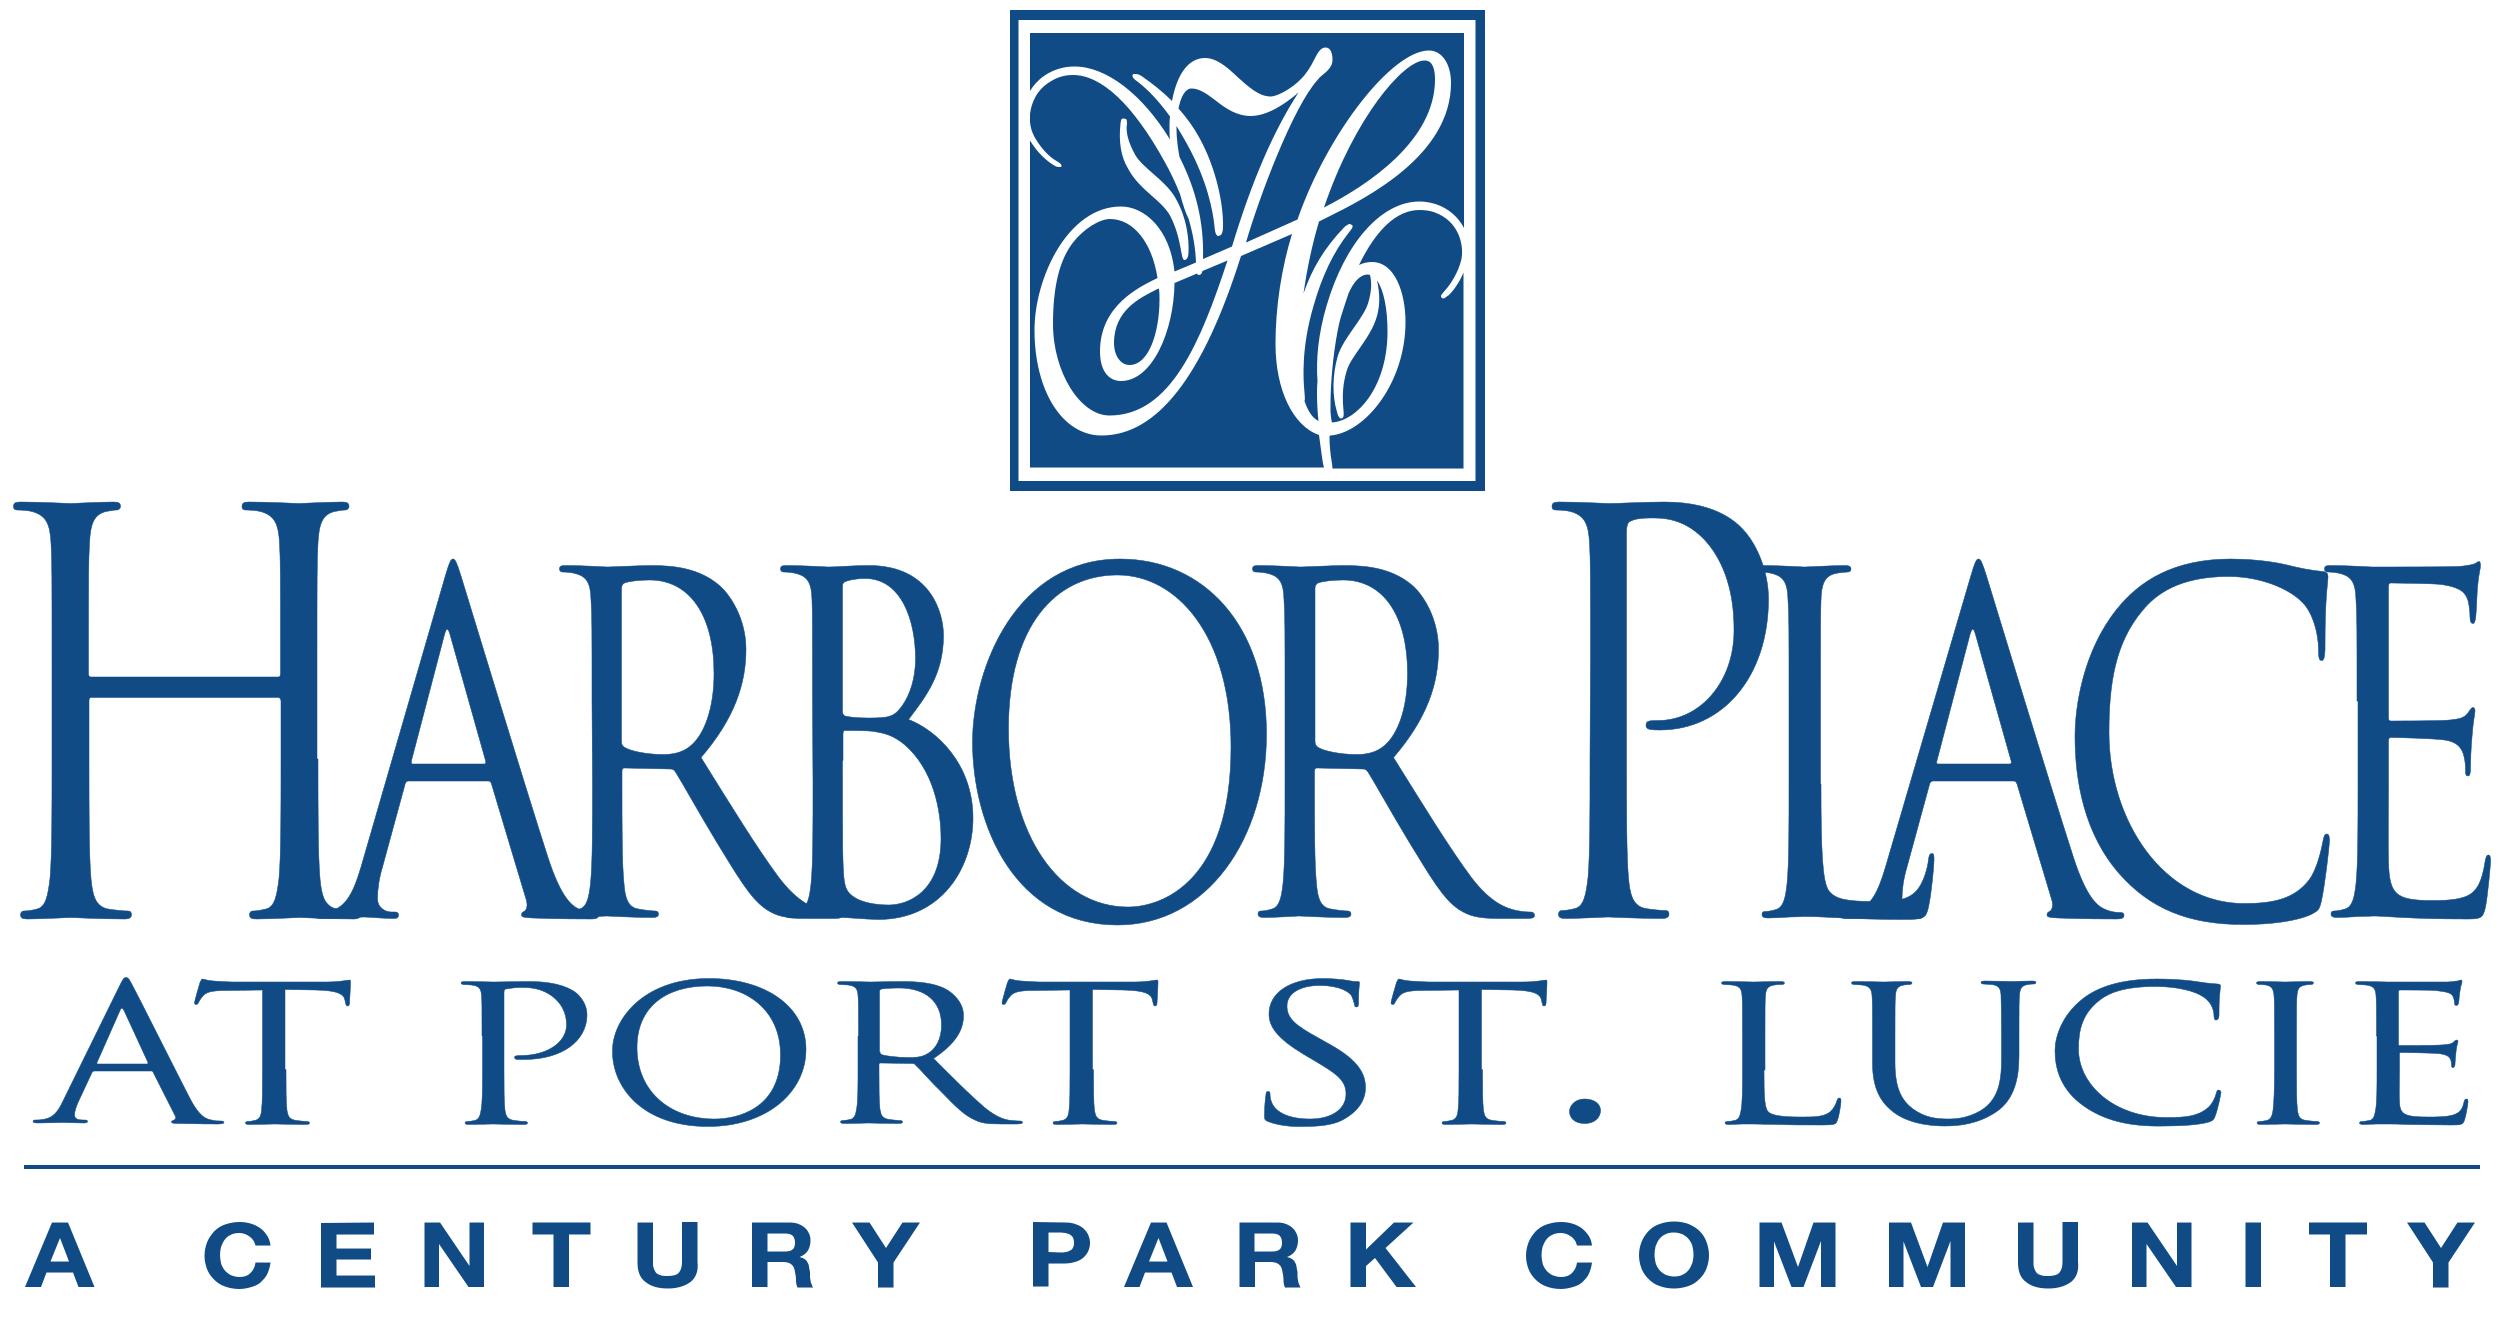 <?xml version="1.0" encoding="utf-8"?>
<!-- Generator: Adobe Illustrator 22.1.0, SVG Export Plug-In . SVG Version: 6.00 Build 0)  -->
<svg version="1.1" id="Layer_1" xmlns="http://www.w3.org/2000/svg" xmlns:xlink="http://www.w3.org/1999/xlink" x="0px" y="0px"
	 viewBox="0 0 500 268.4" style="enable-background:new 0 0 500 268.4;" xml:space="preserve">
<style type="text/css">
	.st0{display:none;}
	.st1{display:inline;stroke:#000000;}
	.st2{fill:#104B86;stroke:#104B86;stroke-width:0.1;stroke-miterlimit:10;}
	.st3{fill:#104B86;}
</style>
<g id="Layer_1_1_">
</g>
<g id="Layer_4" class="st0">
	<rect class="st1" width="500" height="251"/>
</g>
<path class="st2" d="M63.6,151.8c0,10.6,0,19.3,0.4,23.9c0.3,3.2,0.8,5.6,3.4,6.1c1.2,0.2,3.2,0.4,4,0.4c0.5,0,0.7,0.3,0.7,0.7
	c0,0.6-0.4,0.9-1.4,0.9c-4.8,0-10.4-0.3-10.8-0.3c-0.4,0-6,0.3-8.6,0.3c-1,0-1.4-0.2-1.4-0.9c0-0.3,0.2-0.7,0.7-0.7
	c0.8,0,1.8-0.2,2.6-0.4c1.8-0.4,2.2-2.9,2.6-6.1c0.4-4.6,0.4-13.3,0.4-23.9v-11.6c0-0.4-0.3-0.7-0.5-0.7H18.3
	c-0.3,0-0.5,0.1-0.5,0.7v11.6c0,10.6,0,19.3,0.4,23.9c0.3,3.2,0.8,5.6,3.4,6.1c1.2,0.2,3.2,0.4,4,0.4c0.5,0,0.7,0.3,0.7,0.7
	c0,0.6-0.4,0.9-1.4,0.9c-4.8,0-10.4-0.3-10.8-0.3c-0.4,0-6,0.3-8.6,0.3c-1,0-1.4-0.2-1.4-0.9c0-0.3,0.2-0.7,0.7-0.7
	c0.8,0,1.9-0.2,2.6-0.4c1.8-0.4,2.2-2.9,2.6-6.1c0.4-4.6,0.4-13.3,0.4-23.9v-19.4c0-17.2,0-20.3-0.2-23.8c-0.2-3.7-0.9-5.5-3.8-6.3
	c-0.7-0.2-2.2-0.3-3-0.3c-0.4,0-0.7-0.2-0.7-0.7c0-0.7,0.4-0.9,1.4-0.9c4,0,9.5,0.3,10,0.3c0.4,0,6-0.3,8.6-0.3c1,0,1.4,0.2,1.4,0.9
	c0,0.4-0.4,0.7-0.7,0.7c-0.6,0-1.1,0.1-2.2,0.3c-2.4,0.6-3.1,2.4-3.3,6.3c-0.2,3.5-0.2,6.6-0.2,23.8v2.3c0,0.6,0.3,0.7,0.5,0.7h37.4
	c0.3,0,0.5-0.1,0.5-0.7v-2.3c0-17.2,0-20.3-0.2-23.8c-0.2-3.7-0.9-5.5-3.8-6.3c-0.7-0.2-2.2-0.3-3-0.3c-0.4,0-0.7-0.2-0.7-0.7
	c0-0.7,0.4-0.9,1.4-0.9c4,0,9.5,0.3,10,0.3c0.4,0,6-0.3,8.6-0.3c1,0,1.4,0.2,1.4,0.9c0,0.4-0.4,0.7-0.7,0.7c-0.6,0-1.1,0.1-2.2,0.3
	c-2.4,0.6-3.1,2.4-3.3,6.3c-0.2,3.5-0.2,6.6-0.2,23.8v19.4H63.6z"/>
<path class="st2" d="M89,115.4c0.9-3.1,1.2-3.6,1.6-3.6s0.7,0.5,1.6,3.4c1.1,3.5,12.8,42.1,17.4,56.3c2.7,8.3,4.9,9.8,6.4,10.4
	c1.1,0.5,2.2,0.6,3,0.6c0.4,0,0.7,0.1,0.7,0.6c0,0.6-0.7,0.7-1.5,0.7c-1.1,0-6.6,0-11.7-0.2c-1.4-0.1-2.2-0.1-2.2-0.6
	c0-0.4,0.2-0.6,0.5-0.7c0.4-0.2,0.9-1,0.4-2.5l-6.9-23c-0.1-0.4-0.3-0.6-0.7-0.6H81.7c-0.4,0-0.6,0.3-0.7,0.7l-4.5,16.5
	c-0.7,2.3-1,4.6-1,6.3c0,1.9,1.6,2.7,2.8,2.7H79c0.5,0,0.7,0.2,0.7,0.6c0,0.6-0.4,0.7-1.1,0.7c-1.8,0-5-0.3-5.8-0.3
	s-4.9,0.3-8.4,0.3c-1,0-1.4-0.2-1.4-0.7c0-0.4,0.3-0.6,0.7-0.6c0.5,0,1.6-0.1,2.2-0.2c3.4-0.6,4.9-4.1,6.3-8.8L89,115.4z
	 M96.8,152.8c0.4,0,0.4-0.3,0.3-0.7L90,126.9c-0.4-1.4-0.7-1.4-1.1,0l-6.6,25.2c-0.1,0.5,0,0.7,0.2,0.7H96.8z"/>
<path class="st2" d="M118.4,140.2c0-14.6,0-17.2-0.2-20.2c-0.1-3.2-0.7-4.7-3.2-5.3c-0.6-0.2-1.9-0.3-2.5-0.3
	c-0.3,0-0.6-0.2-0.6-0.6c0-0.6,0.4-0.7,1.2-0.7c3.4,0,8.1,0.3,8.4,0.3c0.8,0,6.5-0.3,8.8-0.3c4.7,0,9.7,0.6,13.7,4.1
	c1.9,1.7,5.2,6.3,5.2,12.7c0,6.9-2.3,13.8-9,21.6c6.1,9.8,11.2,18.1,15.5,23.9c4,5.3,7.2,6.3,9.1,6.7c1.4,0.3,2.5,0.3,2.9,0.3
	s0.7,0.3,0.7,0.6c0,0.6-0.4,0.7-1.8,0.7h-5.3c-4.2,0-6-0.5-8-1.8c-3.2-2.1-5.8-6.7-10.1-13.7c-3.1-5.1-6.6-11.4-8.1-13.8
	c-0.3-0.4-0.5-0.6-1-0.6l-9.2-0.2c-0.4,0-0.5,0.3-0.5,0.7v2.2c0,9,0,16.3,0.4,20.2c0.2,2.7,0.7,4.8,2.9,5.1c1,0.2,2.7,0.4,3.4,0.4
	c0.4,0,0.6,0.3,0.6,0.6c0,0.5-0.4,0.7-1.2,0.7c-4.1,0-8.8-0.3-9.2-0.3c-0.1,0-4.8,0.3-7,0.3c-0.8,0-1.2-0.2-1.2-0.7
	c0-0.3,0.1-0.6,0.6-0.6c0.7,0,1.6-0.2,2.2-0.4c1.5-0.4,1.9-2.4,2.2-5.1c0.4-3.9,0.4-11.3,0.4-20.2L118.4,140.2L118.4,140.2z
	 M124.3,148.3c0,0.5,0.1,0.8,0.5,1.1c1.1,0.8,4.6,1.5,7.8,1.5c1.8,0,3.9-0.3,5.6-1.8c2.6-2.2,4.6-7.3,4.6-14.4
	c0-11.7-4.9-18.7-12.9-18.7c-2.2,0-4.3,0.3-5,0.6c-0.4,0.2-0.6,0.6-0.6,1.1L124.3,148.3L124.3,148.3z"/>
<path class="st2" d="M162.5,140.2c0-14.6,0-17.2-0.1-20.2c-0.1-3.2-0.7-4.7-3.2-5.3c-0.6-0.2-1.9-0.3-2.5-0.3
	c-0.3,0-0.6-0.2-0.6-0.6c0-0.6,0.4-0.7,1.2-0.7c3.4,0,8.1,0.3,8.4,0.3c1.8,0,4.7-0.3,8.1-0.3c12.2,0,14.9,9.3,14.9,14
	c0,7.7-3.5,12.2-7,16.8c5.5,2.1,12.9,8.8,12.9,19.7c0,10-6.3,20.3-19,20.3c-1.7,0-9.3-0.6-9.9-0.6c-0.4,0-5.1,0.3-7.3,0.3
	c-0.8,0-1.2-0.2-1.2-0.7c0-0.3,0.1-0.6,0.6-0.6c0.7,0,1.6-0.2,2.2-0.4c1.5-0.4,1.9-2.4,2.2-5.1c0.4-3.9,0.4-11.3,0.4-20.2
	L162.5,140.2L162.5,140.2z M168.5,142.2c0,0.7,0.2,0.8,0.5,1c0.4,0.1,1.8,0.4,4.6,0.4c4.2,0,5.2-0.2,6.8-2.4s2.7-5.6,2.7-9.4
	c0-7.7-2.8-16.1-10.1-16.1c-0.8,0-2.4,0.1-3.6,0.5c-0.7,0.2-0.9,0.5-0.9,1V142.2z M168.5,152.1c0,7.2,0,18.8,0.1,20.2
	c0.2,4.6,0.2,5.9,2.5,7.3c2,1.2,5.2,1.4,6.6,1.4c4,0,10.5-2.7,10.5-13.3c0-5.6-1.5-13.7-7.2-18.7c-2.5-2.1-4.4-2.4-6.2-2.7
	c-1-0.2-4.7-0.2-5.8-0.2c-0.3,0-0.4,0.2-0.4,0.7v5.3H168.5z"/>
<path class="st2" d="M224,111.8c16.8,0,29.3,13.3,29.3,35c0,20.9-11.8,38.2-29.8,38.2c-20.5,0-29-19.9-29-36.7
	C194.6,133.2,203.4,111.8,224,111.8z M225.6,181.4c6.7,0,20.6-4.9,20.6-32c0-22.4-10.9-34.4-22.7-34.4c-12.5,0-21.8,10.3-21.8,30.7
	C201.7,167.4,212.1,181.4,225.6,181.4z"/>
<path class="st2" d="M257,140.2c0-14.6,0-17.2-0.2-20.2c-0.1-3.2-0.7-4.7-3.2-5.3c-0.6-0.2-1.9-0.3-2.5-0.3c-0.3,0-0.6-0.2-0.6-0.6
	c0-0.6,0.4-0.7,1.2-0.7c3.4,0,8.1,0.3,8.4,0.3c0.8,0,6.5-0.3,8.8-0.3c4.7,0,9.7,0.6,13.7,4.1c1.9,1.7,5.1,6.3,5.1,12.7
	c0,6.9-2.3,13.8-9,21.6c6.1,9.8,11.2,18.1,15.5,23.9c4,5.3,7.2,6.3,9.1,6.7c1.4,0.3,2.5,0.3,2.9,0.3s0.7,0.3,0.7,0.6
	c0,0.6-0.4,0.7-1.8,0.7h-5.3c-4.2,0-6-0.5-8-1.8c-3.2-2.1-5.8-6.7-10.1-13.7c-3.1-5.1-6.6-11.4-8.1-13.8c-0.3-0.4-0.5-0.6-1-0.6
	l-9.2-0.2c-0.4,0-0.5,0.3-0.5,0.7v2.2c0,9,0,16.3,0.4,20.2c0.2,2.7,0.7,4.8,2.9,5.1c1,0.2,2.7,0.4,3.4,0.4c0.4,0,0.6,0.3,0.6,0.6
	c0,0.5-0.4,0.7-1.2,0.7c-4.1,0-8.8-0.3-9.2-0.3c-0.1,0-4.8,0.3-7,0.3c-0.8,0-1.2-0.2-1.2-0.7c0-0.3,0.1-0.6,0.6-0.6
	c0.7,0,1.6-0.2,2.2-0.4c1.5-0.4,1.9-2.4,2.2-5.1c0.4-3.9,0.4-11.3,0.4-20.2L257,140.2L257,140.2z M263,148.3c0,0.5,0.2,0.8,0.5,1.1
	c1.1,0.8,4.6,1.5,7.8,1.5c1.8,0,3.9-0.3,5.6-1.8c2.6-2.2,4.6-7.3,4.6-14.4c0-11.7-4.9-18.7-12.9-18.7c-2.2,0-4.3,0.3-5,0.6
	c-0.4,0.2-0.6,0.6-0.6,1.1V148.3z"/>
<path class="st2" d="M318.1,132.4c0-17.2,0-20.3-0.2-23.8c-0.2-3.7-0.9-5.5-3.8-6.3c-0.7-0.2-2.2-0.3-3-0.3c-0.4,0-0.7-0.2-0.7-0.7
	c0-0.7,0.4-0.9,1.4-0.9c4,0,9.3,0.3,10,0.3c1.9,0,7.1-0.3,11.1-0.3c11,0,15,4.6,16.4,6.3c1.9,2.3,4.4,7.3,4.4,13.1
	c0,15.6-9.2,26.2-21.7,26.2c-0.4,0-1.4,0-1.8-0.1c-0.4,0-1-0.2-1-0.8c0-0.9,0.5-1,2.4-1c8.5,0,15.2-7.8,15.2-18c0-3.6-0.3-11-4.9-17
	c-4.7-5.9-10-5.5-12.1-5.5c-1.5,0-3,0.2-3.8,0.7c-0.5,0.2-0.7,1-0.7,2.1v45.3c0,10.6,0,19.3,0.4,23.9c0.3,3.2,0.8,5.6,3.4,6.1
	c1.2,0.2,3.2,0.4,4,0.4c0.5,0,0.7,0.3,0.7,0.7c0,0.6-0.4,0.9-1.4,0.9c-4.9,0-10.4-0.3-10.8-0.3c-0.3,0-5.8,0.3-8.5,0.3
	c-1,0-1.4-0.2-1.4-0.9c0-0.3,0.2-0.7,0.7-0.7c0.8,0,1.9-0.2,2.6-0.4c1.8-0.4,2.2-2.9,2.6-6.1c0.4-4.6,0.4-13.3,0.4-23.9L318.1,132.4
	L318.1,132.4z"/>
<path class="st2" d="M364.2,156.8c0,13.7,0.3,19.7,1.6,21.4c1.2,1.5,3.1,2.1,9,2.1c4,0,7.2-0.1,9-2.8c1-1.5,1.7-3.8,1.9-5.6
	c0.1-0.7,0.2-1.2,0.7-1.2c0.4,0,0.4,0.4,0.4,1.4s-0.5,6.6-1.1,9.3c-0.5,2.1-0.7,2.5-4.7,2.5c-10.8,0-15.7-0.6-20-0.6
	c-0.3,0-1.6,0.1-3.1,0.1c-1.5,0.1-3.1,0.2-4.3,0.2c-0.8,0-1.2-0.2-1.2-0.7c0-0.3,0.1-0.6,0.6-0.6c0.7,0,1.6-0.2,2.2-0.4
	c1.5-0.4,1.9-2.4,2.2-5.1c0.4-3.9,0.4-11.3,0.4-20.2v-16.4c0-14.6,0-17.2-0.2-20.2c-0.1-3.2-0.7-4.7-3.2-5.3
	c-0.6-0.2-1.9-0.3-2.5-0.3c-0.3,0-0.6-0.2-0.6-0.6c0-0.6,0.4-0.7,1.2-0.7c3.4,0,8.1,0.3,8.4,0.3s5.8-0.3,8.1-0.3
	c0.8,0,1.2,0.2,1.2,0.7c0,0.4-0.3,0.6-0.6,0.6c-0.5,0-1.6,0.1-2.5,0.3c-2.2,0.5-2.8,2.1-2.9,5.3c-0.1,3-0.1,5.6-0.1,20.2v16.6H364.2
	z"/>
<path class="st2" d="M394.1,115.4c0.9-3.1,1.2-3.6,1.6-3.6s0.7,0.5,1.6,3.4c1.1,3.5,12.8,42.1,17.4,56.3c2.7,8.3,4.9,9.8,6.4,10.4
	c1.1,0.5,2.2,0.6,3,0.6c0.4,0,0.7,0.1,0.7,0.6c0,0.6-0.7,0.7-1.5,0.7c-1.1,0-6.6,0-11.7-0.2c-1.4-0.1-2.2-0.1-2.2-0.6
	c0-0.4,0.2-0.6,0.5-0.7c0.4-0.2,0.9-1,0.4-2.5l-6.9-23c-0.2-0.4-0.3-0.6-0.7-0.6h-16.1c-0.4,0-0.6,0.3-0.7,0.7l-4.5,16.5
	c-0.7,2.3-1,4.6-1,6.3c0,1.9,1.6,2.7,2.8,2.7h0.7c0.5,0,0.7,0.2,0.7,0.6c0,0.6-0.4,0.7-1.1,0.7c-1.8,0-5-0.3-5.8-0.3
	s-4.9,0.3-8.4,0.3c-1,0-1.4-0.2-1.4-0.7c0-0.4,0.3-0.6,0.7-0.6c0.5,0,1.6-0.1,2.2-0.2c3.4-0.6,4.9-4.1,6.3-8.8L394.1,115.4z
	 M401.9,152.8c0.4,0,0.4-0.3,0.3-0.7l-7.1-25.2c-0.4-1.4-0.7-1.4-1.1,0l-6.6,25.2c-0.2,0.5,0,0.7,0.2,0.7H401.9z"/>
<path class="st2" d="M424,174.9c-7.2-8.1-9-18.8-9-27.6c0-6.2,1.7-17.2,8.4-25.5c4.5-5.6,11.3-10,22.8-10c3,0,7.2,0.3,10.8,1.1
	c2.8,0.7,5.2,1.2,7.6,1.4c0.8,0.1,1,0.5,1,1c0,0.7-0.2,1.9-0.4,5.2c-0.2,3.1-0.2,8.2-0.2,9.6c-0.1,1.4-0.2,2-0.7,2s-0.6-0.7-0.6-2
	c0-3.6-1.2-7.5-3.1-9.5c-2.6-2.8-8.4-5.3-14.9-5.3c-9.9,0-14.6,3.6-17.2,6.8c-5.5,6.5-6.7,14.8-6.7,24.4c0,17.8,11,34.2,27,34.2
	c5.6,0,10-0.8,13-4.7c1.6-2.1,2.5-6.2,2.8-7.8c0.2-1,0.3-1.4,0.8-1.4c0.4,0,0.5,0.7,0.5,1.4s-0.9,8.8-1.6,11.9
	c-0.4,1.8-0.6,2-1.9,2.7c-3,1.5-8.7,2.1-13.4,2.1C437.4,185,429.9,181.5,424,174.9z"/>
<path class="st2" d="M471.4,140.2c0-14.6,0-17.2-0.2-20.2c-0.1-3.2-0.7-4.7-3.2-5.3c-0.6-0.2-1.9-0.3-2.5-0.3
	c-0.3,0-0.6-0.2-0.6-0.6c0-0.6,0.4-0.7,1.2-0.7c3.4,0,8.1,0.3,8.4,0.3c0.5,0,15.4,0,17.1-0.1c1.4-0.1,2.6-0.3,3.2-0.5
	c0.4-0.1,0.7-0.5,1-0.5c0.2,0,0.3,0.4,0.3,0.8c0,0.7-0.4,1.8-0.6,4.4c-0.1,0.9-0.2,5-0.4,6.2c-0.1,0.5-0.2,1-0.5,1
	c-0.4,0-0.6-0.5-0.6-1.2s-0.1-2.2-0.4-3.4c-0.5-1.5-1.3-2.6-5.3-3.2c-1.3-0.2-9.4-0.3-10.2-0.3c-0.3,0-0.4,0.3-0.4,0.9v25.8
	c0,0.7,0.1,0.9,0.4,0.9c1,0,10.2,0,11.9-0.2c1.8-0.2,2.8-0.4,3.5-1.3c0.5-0.7,0.8-1.2,1.1-1.2c0.2,0,0.4,0.2,0.4,0.7
	c0,0.6-0.4,2.1-0.6,5.2c-0.2,1.9-0.3,5.3-0.3,6s0,1.8-0.5,1.8c-0.4,0-0.5-0.4-0.5-0.8c0-0.9,0-1.9-0.3-3.1c-0.3-1.3-1-2.9-3.9-3.3
	c-2-0.3-9.4-0.5-10.7-0.5c-0.4,0-0.5,0.3-0.5,0.7v8.2c0,3.2-0.1,14,0,16c0.2,6.4,1.3,7.7,8.7,7.7c1.9,0,5.2,0,7.2-1
	c1.9-1,2.8-2.9,3.4-6.7c0.2-1,0.3-1.4,0.7-1.4c0.4,0,0.4,0.7,0.4,1.4s-0.6,7.1-1,9c-0.5,2.4-1.1,2.4-4,2.4
	c-11.3,0-16.3-0.6-18.4-0.6c-0.2,0-1.4,0.1-3,0.1c-1.5,0.1-3.2,0.2-4.3,0.2c-0.8,0-1.2-0.2-1.2-0.7c0-0.3,0.1-0.6,0.6-0.6
	c0.7,0,1.6-0.2,2.2-0.4c1.5-0.4,1.9-2.4,2.2-5.1c0.4-3.9,0.4-11.3,0.4-20.2v-16.3L471.4,140.2L471.4,140.2z"/>
<rect x="4.8" y="233" class="st3" width="491.2" height="0.8"/>
<path class="st2" d="M24,197c0.6-1.2,0.8-1.5,1.2-1.5c0.5,0,0.7,0.5,1.2,1.4c0.9,1.6,8.7,17.2,11.7,23c1.8,3.4,3.1,3.9,4.2,4.1
	c0.7,0.2,1.4,0.2,1.9,0.2c0.3,0,0.6,0.1,0.6,0.3s-0.6,0.3-1.1,0.3c-0.7,0-4.3,0-7.7-0.1c-0.9,0-1.7,0-1.7-0.3c0-0.2,0.1-0.2,0.3-0.3
	c0.3-0.1,0.8-0.4,0.4-1l-4.4-8.7c-0.1-0.2-0.2-0.2-0.4-0.2H18.9c-0.2,0-0.4,0.1-0.5,0.3l-2.8,6c-0.4,0.9-0.7,1.9-0.7,2.5
	c0,0.8,0.8,1,1.7,1H17c0.4,0,0.5,0.1,0.5,0.3s-0.3,0.3-0.7,0.3c-1.2,0-3.8-0.1-4.4-0.1c-0.5,0-2.9,0.1-4.9,0.1
	c-0.6,0-0.9-0.1-0.9-0.3S6.8,224,7,224c0.3,0,1.1,0,1.4-0.1c2.2-0.2,3.2-1.6,4.1-3.5L24,197z M29.4,212.8c0.2,0,0.2-0.1,0.2-0.3
	l-4.8-10.4c-0.3-0.6-0.6-0.6-0.8,0l-4.6,10.4c-0.1,0.2,0,0.3,0.2,0.3H29.4z"/>
<path class="st2" d="M57.2,213.9c0,3.6,0,6.6,0.2,8.2c0.2,1.1,0.4,1.8,1.9,2c0.7,0.1,1.8,0.2,2.2,0.2c0.3,0,0.4,0.2,0.4,0.3
	c0,0.2-0.2,0.3-0.8,0.3c-2.7,0-5.8-0.1-6.1-0.1c-0.2,0-3.6,0.1-5.1,0.1c-0.6,0-0.8-0.1-0.8-0.3c0-0.1,0.1-0.3,0.4-0.3
	c0.4,0,1-0.1,1.4-0.2c1-0.2,1.3-0.9,1.4-2c0.2-1.6,0.2-4.5,0.2-8.2V198l-7.1,0.1c-3.1,0-4.2,0.3-4.9,1.2c-0.6,0.7-0.6,0.9-0.8,1.2
	c-0.1,0.3-0.3,0.4-0.5,0.4c-0.1,0-0.3-0.1-0.3-0.3c0-0.4,1-3.8,1.1-4.1c0.1-0.2,0.3-0.7,0.5-0.7c0.3,0,0.8,0.3,2.2,0.4
	c1.4,0.1,3.3,0.2,3.8,0.2H65c1.6,0,2.7-0.1,3.5-0.2c0.7-0.1,1.2-0.2,1.4-0.2s0.2,0.2,0.2,0.4c0,1.2-0.2,3.9-0.2,4.3
	c0,0.3-0.2,0.5-0.4,0.5c-0.2,0-0.3-0.1-0.4-0.7l-0.1-0.4c-0.2-1.2-1.2-2-5.9-2.1l-6.1-0.1v16L57.2,213.9L57.2,213.9z"/>
<path class="st2" d="M96.4,207.2c0-5.9,0-6.9-0.1-8.1c-0.1-1.3-0.4-1.9-2-2.1c-0.4,0-1.2-0.1-1.7-0.1c-0.2,0-0.4-0.2-0.4-0.3
	c0-0.2,0.2-0.3,0.8-0.3c2.2,0,5.3,0.1,5.7,0.1c1.1,0,4.7-0.1,7-0.1c6.3,0,8.5,1.6,9.3,2.1c1.1,0.8,2.4,2.5,2.4,4.5
	c0,5.4-5.1,9-12.6,9c-0.3,0-1.1,0-1.4,0c-0.2,0-0.5-0.2-0.5-0.4c0-0.3,0.3-0.4,1.3-0.4c5.3,0,9.1-2.7,9.1-6.1c0-1.2-0.2-3.7-2.8-5.7
	c-2.6-2-5.5-1.8-6.6-1.8c-0.8,0-2.2,0.2-2.7,0.3c-0.3,0-0.4,0.3-0.4,0.7v15.4c0,3.6,0,6.6,0.2,8.2c0.2,1.1,0.4,1.8,1.9,2
	c0.7,0.1,1.7,0.2,2.2,0.2c0.3,0,0.4,0.2,0.4,0.3c0,0.2-0.2,0.3-0.8,0.3c-2.7,0-5.9-0.1-6.1-0.1s-3.3,0.1-4.8,0.1
	c-0.5,0-0.8-0.1-0.8-0.3c0-0.1,0.1-0.3,0.4-0.3c0.4,0,1.1-0.1,1.5-0.2c0.9-0.2,1.1-0.9,1.3-2c0.3-1.6,0.3-4.5,0.3-8.2v-6.7
	L96.4,207.2L96.4,207.2z"/>
<path class="st2" d="M141.8,195.7c11,0,19.4,5.4,19.4,14.2c0,8.5-7.8,15.4-19.6,15.4c-13.4,0-19.1-8.1-19.1-14.9
	C122.3,204.4,128.2,195.7,141.8,195.7z M142.9,223.8c4.4,0,13.2-1.9,13.2-12.8c0-9.1-6.9-13.8-14.6-13.8c-8.2,0-14.1,4.1-14.1,12.3
	C127.4,218.3,134,223.8,142.9,223.8z"/>
<path class="st2" d="M171.7,207.2c0-5.9,0-6.9-0.1-8.1c-0.1-1.3-0.4-1.9-2-2.1c-0.4,0-1.2-0.1-1.7-0.1c-0.2,0-0.4-0.2-0.4-0.3
	c0-0.2,0.2-0.3,0.8-0.3c2.2,0,5.5,0.1,5.8,0.1c0.5,0,4.6-0.1,6.1-0.1c3.1,0,6.6,0.2,9.1,1.6c1.2,0.7,3.4,2.5,3.4,5.2
	c0,2.8-1.4,5.5-6,8.6c4,4,7.4,7.4,10.2,9.8c2.6,2.1,4.2,2.5,5.5,2.6c0.9,0.1,1.4,0.1,1.7,0.1s0.4,0.2,0.4,0.3c0,0.2-0.3,0.3-1.2,0.3
	h-3.1c-2.8,0-4-0.2-5.2-0.8c-2.1-0.9-3.9-2.7-6.7-5.6c-2.1-2-4.2-4.5-5.3-5.5c-0.2-0.2-0.3-0.2-0.7-0.2l-6.2-0.1
	c-0.2,0-0.3,0.1-0.3,0.3v0.9c0,3.6,0,6.6,0.2,8.1c0.2,1.1,0.4,1.8,1.9,2c0.7,0.1,1.7,0.2,2.2,0.2c0.3,0,0.4,0.2,0.4,0.3
	c0,0.2-0.2,0.3-0.8,0.3c-2.7,0-5.8-0.1-6-0.1c-0.1,0-3.3,0.1-4.8,0.1c-0.5,0-0.8-0.1-0.8-0.3c0-0.1,0.1-0.3,0.4-0.3
	c0.4,0,1.1-0.1,1.5-0.2c0.9-0.2,1.1-0.9,1.3-2c0.3-1.6,0.3-4.5,0.3-8.2v-6.5H171.7z M176,210.4c0,0.2,0.1,0.4,0.3,0.5
	c0.7,0.3,3.2,0.6,5.4,0.6c1.2,0,2.5,0,3.7-0.7c1.7-0.9,2.9-2.9,2.9-5.8c0-4.7-3.2-7.4-8.5-7.4c-1.4,0-3,0.1-3.5,0.2
	c-0.2,0.1-0.4,0.2-0.4,0.4v12.2H176z"/>
<path class="st2" d="M218.7,213.9c0,3.6,0,6.6,0.2,8.2c0.2,1.1,0.4,1.8,1.9,2c0.7,0.1,1.8,0.2,2.2,0.2c0.3,0,0.4,0.2,0.4,0.3
	c0,0.2-0.2,0.3-0.8,0.3c-2.7,0-5.8-0.1-6.1-0.1c-0.2,0-3.6,0.1-5.1,0.1c-0.6,0-0.8-0.1-0.8-0.3c0-0.1,0.1-0.3,0.4-0.3
	c0.4,0,1-0.1,1.4-0.2c1-0.2,1.3-0.9,1.4-2c0.2-1.6,0.2-4.5,0.2-8.2V198l-7.1,0.1c-3.1,0-4.2,0.3-4.9,1.2c-0.6,0.7-0.6,0.9-0.8,1.2
	c-0.1,0.3-0.3,0.4-0.5,0.4c-0.1,0-0.3-0.1-0.3-0.3c0-0.4,1-3.8,1.1-4.1c0.1-0.2,0.3-0.7,0.5-0.7c0.3,0,0.8,0.3,2.2,0.4
	c1.4,0.1,3.3,0.2,3.8,0.2h18.5c1.6,0,2.7-0.1,3.5-0.2c0.7-0.1,1.2-0.2,1.4-0.2s0.2,0.2,0.2,0.4c0,1.2-0.2,3.9-0.2,4.3
	c0,0.3-0.2,0.5-0.4,0.5s-0.3-0.1-0.4-0.7l-0.1-0.4c-0.2-1.2-1.2-2-5.9-2.1l-6.1-0.1v16L218.7,213.9L218.7,213.9z"/>
<path class="st2" d="M253.6,224.3c-0.7-0.3-0.7-0.4-0.7-1.4c0-1.9,0.2-3.4,0.3-4c0-0.4,0.1-0.6,0.4-0.6c0.3,0,0.4,0.1,0.4,0.4
	c0,0.3,0,0.8,0.2,1.4c0.8,2.8,4.5,3.7,7.7,3.7c4.8,0,7.3-2.2,7.3-5c0-2.7-1.8-4-6.2-6.6l-2.2-1.3c-5.3-3.2-7-5.5-7-8.1
	c0-4.4,4.4-7.1,10.8-7.1c1.9,0,3.9,0.2,5.1,0.4c0.9,0.2,1.3,0.2,1.7,0.2c0.4,0,0.5,0,0.5,0.3c0,0.2-0.2,1.4-0.2,4
	c0,0.6-0.1,0.8-0.4,0.8s-0.4-0.2-0.4-0.5c-0.1-0.4-0.4-1.5-0.7-1.9c-0.3-0.4-1.9-1.9-6.3-1.9c-3.6,0-6.5,1.4-6.5,4.1
	c0,2.4,1.5,3.8,6.3,6.4l1.4,0.8c6,3.2,8,5.9,8,9.1c0,2.2-1.1,4.6-4.6,6.5c-2.1,1.1-5.1,1.3-7.8,1.3
	C258.5,225.4,255.6,225.1,253.6,224.3z"/>
<path class="st2" d="M296.5,213.9c0,3.6,0,6.6,0.2,8.2c0.2,1.1,0.4,1.8,1.9,2c0.7,0.1,1.8,0.2,2.2,0.2c0.3,0,0.4,0.2,0.4,0.3
	c0,0.2-0.2,0.3-0.8,0.3c-2.7,0-5.8-0.1-6.1-0.1c-0.2,0-3.6,0.1-5.1,0.1c-0.6,0-0.8-0.1-0.8-0.3c0-0.1,0.1-0.3,0.4-0.3
	c0.4,0,1-0.1,1.4-0.2c1-0.2,1.3-0.9,1.4-2c0.2-1.6,0.2-4.5,0.2-8.2V198l-7.1,0.1c-3.1,0-4.2,0.3-4.9,1.2c-0.6,0.7-0.6,0.9-0.8,1.2
	c-0.1,0.3-0.3,0.4-0.5,0.4c-0.1,0-0.3-0.1-0.3-0.3c0-0.4,1-3.8,1.1-4.1c0.1-0.2,0.3-0.7,0.5-0.7c0.3,0,0.8,0.3,2.2,0.4
	c1.4,0.1,3.3,0.2,3.8,0.2h18.5c1.6,0,2.7-0.1,3.5-0.2c0.7-0.1,1.2-0.2,1.4-0.2c0.2,0,0.2,0.2,0.2,0.4c0,1.2-0.2,3.9-0.2,4.3
	c0,0.3-0.2,0.5-0.4,0.5c-0.2,0-0.3-0.1-0.4-0.7l-0.1-0.4c-0.2-1.2-1.2-2-5.9-2.1l-6.1-0.1v16L296.5,213.9L296.5,213.9z"/>
<path class="st2" d="M313.9,222.3c0-1,0.9-2.5,3.1-2.5c1.7,0,3.1,0.9,3.1,2.3c0,1.4-1.2,2.6-3.1,2.6
	C314.7,224.7,313.9,223.4,313.9,222.3z"/>
<path class="st2" d="M352.8,214c0,5.6,0.1,7.8,1,8.5c0.8,0.6,2.7,0.9,6.5,0.9c2.6,0,4.7,0,5.9-1.2c0.6-0.6,1-1.4,1.2-2.1
	c0.1-0.3,0.2-0.5,0.5-0.5c0.2,0,0.3,0.2,0.3,0.6c0,0.4-0.3,2.7-0.7,3.8c-0.3,0.9-0.5,1-3.1,1c-3.5,0-6.2,0-8.5-0.1
	c-2.2,0-3.9-0.1-5.3-0.1c-0.2,0-1.1,0-2,0c-1,0-2.1,0.1-2.8,0.1c-0.5,0-0.8-0.1-0.8-0.3c0-0.1,0.1-0.3,0.4-0.3
	c0.4,0,1.1-0.1,1.5-0.2c0.9-0.2,1.1-0.9,1.3-2c0.3-1.6,0.3-4.5,0.3-8.2v-6.7c0-5.9,0-6.9-0.1-8.1c-0.1-1.3-0.4-1.9-2-2.1
	c-0.4,0-1.2-0.1-1.7-0.1c-0.2,0-0.4-0.2-0.4-0.3c0-0.2,0.2-0.3,0.8-0.3c2.2,0,5.3,0.1,5.6,0.1c0.2,0,3.9-0.1,5.4-0.1
	c0.5,0,0.8,0.1,0.8,0.3c0,0.1-0.2,0.3-0.4,0.3c-0.3,0-1.1,0-1.6,0.1c-1.4,0.2-1.7,0.8-1.8,2.1c-0.1,1.2-0.1,2.3-0.1,8.1v6.8H352.8z"
	/>
<path class="st2" d="M374.5,207.2c0-5.9,0-6.9-0.1-8.1c-0.1-1.2-0.4-1.9-2-2.1c-0.4,0-1.2-0.1-1.7-0.1c-0.2,0-0.4-0.2-0.4-0.3
	c0-0.2,0.2-0.3,0.8-0.3c2.2,0,5.2,0.1,5.6,0.1s3.5-0.1,4.9-0.1c0.6,0,0.8,0.1,0.8,0.3c0,0.1-0.2,0.3-0.4,0.3c-0.3,0-0.6,0-1.2,0.1
	c-1.3,0.2-1.6,0.8-1.7,2.1c-0.1,1.2-0.1,2.3-0.1,8.1v5.3c0,5.5,1.5,7.7,3.6,9.3c2.4,1.7,4.5,2,7.3,2c3,0,5.9-1.1,7.6-2.7
	c2.3-2.2,2.8-5.3,2.8-9.2v-4.8c0-5.9-0.1-6.9-0.1-8.1c-0.1-1.2-0.3-1.9-1.9-2.1c-0.4,0-1.2-0.1-1.7-0.1c-0.2,0-0.4-0.2-0.4-0.3
	c0-0.2,0.2-0.3,0.8-0.3c2.2,0,5,0.1,5.3,0.1s2.7-0.1,4.1-0.1c0.6,0,0.8,0.1,0.8,0.3c0,0.1-0.2,0.3-0.4,0.3c-0.3,0-0.6,0-1.2,0.1
	c-1.3,0.2-1.6,0.8-1.7,2.1c-0.1,1.2-0.1,2.3-0.1,8.1v4c0,4.1-0.7,8.7-4.6,11.3c-3.6,2.4-7.3,2.8-10.2,2.8c-1.6,0-6.7-0.1-10.2-2.7
	c-2.4-1.8-4.3-4.4-4.3-9.9L374.5,207.2L374.5,207.2z"/>
<path class="st2" d="M416.9,221.3c-4.8-3.3-5.9-7.6-5.9-11.2c0-2.5,1.2-6.9,5.5-10.3c2.9-2.3,7.4-4,14.9-4c1.9,0,4.7,0.1,7.1,0.4
	c1.8,0.3,3.4,0.5,5,0.6c0.5,0,0.6,0.2,0.6,0.4c0,0.3-0.1,0.8-0.2,2.1c-0.1,1.2-0.1,3.3-0.1,3.9c-0.1,0.6-0.3,0.8-0.6,0.8
	c-0.3,0-0.4-0.3-0.4-0.8c0-1.5-0.8-3-2.1-3.8c-1.7-1.2-5.3-2.1-9.6-2.1c-6.3,0-9.3,1.3-11,2.6c-3.6,2.7-4.4,6-4.4,9.9
	c0,7.2,7.2,13.7,17.6,13.7c3.7,0,6.1-0.2,8.1-1.8c1.1-0.8,1.7-2.4,1.9-3.2c0.1-0.4,0.2-0.5,0.5-0.5c0.2,0,0.4,0.3,0.4,0.5
	c0,0.3-0.7,3.6-1.2,4.8c-0.3,0.7-0.4,0.8-1.2,1.1c-2,0.6-5.7,0.8-8.8,0.8C425.7,225.4,420.8,224,416.9,221.3z"/>
<path class="st2" d="M459.3,213.9c0,3.6,0,6.6,0.2,8.2c0.2,1.1,0.3,1.8,1.8,2c0.7,0.1,1.8,0.2,2.2,0.2c0.3,0,0.4,0.2,0.4,0.3
	c0,0.2-0.2,0.3-0.8,0.3c-2.7,0-5.9-0.1-6.1-0.1c-0.3,0-3.3,0.1-4.8,0.1c-0.5,0-0.8-0.1-0.8-0.3c0-0.1,0.1-0.3,0.4-0.3
	c0.4,0,1.1-0.1,1.5-0.2c0.9-0.2,1.1-0.9,1.3-2c0.2-1.6,0.3-4.5,0.3-8.2v-6.7c0-5.9,0-6.9-0.1-8.1c-0.1-1.3-0.5-1.9-1.6-2.1
	c-0.6-0.1-1.2-0.1-1.5-0.1c-0.2,0-0.4-0.2-0.4-0.3c0-0.2,0.2-0.3,0.8-0.3c1.6,0,4.7,0.1,4.9,0.1c0.2,0,3.4-0.1,4.9-0.1
	c0.6,0,0.8,0.1,0.8,0.3c0,0.1-0.2,0.3-0.4,0.3c-0.3,0-0.7,0-1.2,0.1c-1.3,0.2-1.6,0.8-1.7,2.1c-0.1,1.2-0.1,2.3-0.1,8.1L459.3,213.9
	L459.3,213.9z"/>
<path class="st2" d="M475.3,207.2c0-5.9,0-6.9-0.1-8.1c-0.1-1.3-0.4-1.9-2-2.1c-0.4,0-1.2-0.1-1.7-0.1c-0.2,0-0.4-0.2-0.4-0.3
	c0-0.2,0.2-0.3,0.8-0.3c2.2,0,5.4,0.1,5.7,0.1c0.3,0,10.6,0,11.7,0c0.9,0,1.8-0.2,2.2-0.2c0.2,0,0.4-0.2,0.7-0.2
	c0.2,0,0.2,0.2,0.2,0.4c0,0.3-0.3,0.7-0.4,1.8c-0.1,0.4-0.2,2-0.3,2.5c-0.1,0.2-0.2,0.4-0.4,0.4c-0.3,0-0.4-0.2-0.4-0.5
	s-0.1-0.9-0.3-1.3c-0.3-0.6-0.8-0.9-3.5-1.2c-0.8-0.1-6.5-0.1-7.1-0.1c-0.2,0-0.3,0.1-0.3,0.4v10.3c0,0.3,0,0.4,0.3,0.4
	c0.6,0,7.1,0,8.2-0.1c1.2-0.1,1.9-0.1,2.4-0.5c0.3-0.3,0.6-0.5,0.7-0.5c0.2,0,0.3,0.1,0.3,0.3s-0.3,0.8-0.4,2.1
	c-0.1,0.8-0.2,2.2-0.2,2.4c0,0.3-0.1,0.7-0.4,0.7c-0.2,0-0.3-0.1-0.3-0.4c0-0.4,0-0.8-0.2-1.2c-0.2-0.5-0.6-1-2.5-1.2
	c-1.3-0.1-6.6-0.2-7.4-0.2c-0.3,0-0.3,0.1-0.3,0.3v3.2c0,1.3-0.1,5.7,0,6.4c0.1,2.5,1,3,5.8,3c1.3,0,3.6,0,4.9-0.4s1.9-1.1,2.2-2.6
	c0.1-0.4,0.2-0.6,0.5-0.6s0.3,0.3,0.3,0.6s-0.4,2.8-0.7,3.6c-0.3,1-0.8,1-2.7,1c-3.7,0-6.5-0.1-8.5-0.1c-2.1-0.1-3.3-0.1-4.1-0.1
	c-0.1,0-1.1,0-2.1,0c-0.9,0-2.1,0.1-2.8,0.1c-0.5,0-0.8-0.1-0.8-0.3c0-0.1,0.1-0.3,0.4-0.3c0.4,0,1.1-0.1,1.5-0.2
	c0.9-0.1,1.1-0.9,1.3-2c0.3-1.6,0.3-4.5,0.3-8.2v-6.7L475.3,207.2L475.3,207.2z"/>
<path class="st3" d="M222,43.8c-2.1,0-5.3,2-7.4,4.7c-2.7,3.5-4,8.8-4,16.3c0,9.6,5.4,18.3,11.3,18.3c12.2,0,18.2-14.6,23.6-31
	l-5,2.1c-0.1,0.3-0.2,0.6-0.4,0.7l-0.3,0.1c-0.2,0-0.3-0.1-0.4-0.3l-4.5,1.9c-0.1,9.5-4.4,19.6-10.7,19.6c-2.6,0-4.2-2.2-4.2-5.9
	c0-9.1,7.6-12.8,11.5-14.7C230.4,48.4,226.6,43.8,222,43.8z"/>
<path class="st3" d="M287,15.9c0-3.8-1.6-3.8-2.1-3.8c-4.2,0-14,11.4-20.1,29.4C273.4,37.1,287,28.2,287,15.9z"/>
<path class="st3" d="M288.6,59.7l-0.2-0.1l-0.2-0.2c-0.1-0.3,0.1-0.5,0.7-1.2c1.4-1.5,2.7-3.8,3.3-6c0.7-2.6-0.1-8-5.5-9.8
	c-0.9-0.3-1.9-0.4-2.8-0.4c-4.5,0-8.6,3.8-12.1,11c0.8-0.4,1.7-0.6,2.6-0.6c4.6,0,6.7,6.2,6.7,12c0,12.1-8,22.1-15,22.7l-0.2,0.1
	c0,2.1,0.2,3.7,0.4,4.9c0.1,0.7,0.2,1.2,0.2,1.6h26.2V54.5c-0.9,2.2-2.2,3.8-2.9,4.5C289,59.6,288.8,59.7,288.6,59.7z"/>
<path class="st3" d="M209.4,14.8c1.7-1,3.5-1.5,5.5-1.5c6.4,0,13.6,5.6,19.1,14.6c-0.1-0.7-0.1-1.4-0.1-2c0-0.9,0-1.8,0.1-2.6
	c-2.1-2.9-4.2-5.2-6.4-6.9c-1-0.7-1.1-1-1.1-1.2V15l0.2-0.2c0.1,0,0.3,0,0.4,0c0.4,0,0.7,0.1,1.2,0.4c2.3,1.6,4.3,3.2,6.1,5
	c1-5.4,3.3-8.6,6.6-8.6c2.3,0,4.4,1.8,6.5,3.8c2.1,1.9,4.3,3.9,6.6,3.9c1.5,0,4.5-1.8,6.1-3.5c1.2-1.2,2-2.6,2.6-3.8
	c0.7-1.4,1.3-2.5,2.3-2.5c0.9,0,1.4,0.9,1.4,2.5c0,1.3-1,2.2-2,3c-0.4,0.3-0.7,0.6-1,1c-4.9,5.4-11.7,23.5-14.3,32.5l10.3-4.6
	c6-17.3,18.9-33.8,26.3-33.8c2.6,0,4.4,2.7,4.4,6.5c0,14.4-16.7,22.9-24.8,26.9l-1.6,0.8c-1.4,4.7-2.4,9.5-3.1,14.4
	c1.7-5,4.2-9.1,8-13.1c0.2-0.2,0.8-0.8,1.3-0.8l0.2,0.1l0.3,0.2c0.1,0.3,0,0.5-0.8,1.5c-3,3.8-5.3,8.6-7,14.6
	c-2.4,8.1-2.1,14.4-1.8,17.3c0.1,1,0.1,1.5,0,1.7c0.6,1.8,1.5,3.4,2.8,4c-0.2-1.7-0.3-3.9-0.3-5.4c0-0.8,0-1.7,0.1-2.5
	c-0.3-4.4,0.1-9.3,1.8-15.1c3.7-12.7,11-20.9,18.6-20.9c1.1,0,2.1,0.2,3.2,0.5c2.7,0.9,4.6,2.7,5.7,4.8v-39H206v11.6
	C206.8,16.9,207.9,15.7,209.4,14.8z"/>
<path class="st3" d="M273.8,79.5c2.4-3.5,3.7-8.1,3.7-13.2c0-4.7-0.8-8.4-2.1-10.2c0.6,2.6,0.6,4.9,0,7.1c-0.7,2.5-2.2,4.6-3.5,6.5
	c-1.1,1.6-2.2,3.1-2.6,4.6c-0.7,2.4-0.9,4.6-0.6,7.8c0.1,0.9,0,1.2-0.1,1.4l-0.3,0.2h-0.1c-0.4-0.1-0.6-0.5-0.8-1.3
	c-1-3.3-0.9-7.4,0.1-11c0.6-2.1,2-4,3.3-5.9c1.2-1.7,2.3-3.3,2.8-4.8c0.7-2.3,0.8-4.1,0.4-5.7c-0.1,0-0.3-0.1-0.4-0.1
	c-1.6,0-2.9,1.5-3.9,3.8c-0.5,1.5-1,3-1.5,4.6c-0.3,1-0.5,2-0.7,3c-0.9,4.8-1.4,10.3-1.4,14.8c0,0.5,0,0.9,0,1.3
	c0.1,0.7,0.1,1.5,0.3,2.1C269,84.3,271.7,82.5,273.8,79.5z"/>
<path class="st3" d="M259.7,18.5c-2.8,2.4-6.3,4.7-9.6,4.7c-2.7,0-4.9-1.5-6.6-2.8L243,20c-1.6-1.2-3.1-2.3-4.7-2.3
	c-1.2,0-2.1,1.5-2.6,4c1.6,1.8,3,3.7,4.2,5.9c3.3,6,4.8,13.2,4.7,17.7c0,1-0.2,1.6-0.6,1.8l-0.3,0.1c-0.5,0-0.7-0.7-0.8-1.9
	c-0.3-3-1.4-9.1-5.5-16.5c-0.7-1.3-1.4-2.4-2.1-3.6c0,0.2,0,0.4,0,0.6c0,1.5,0.2,3.5,0.6,5.6c3.4,6.7,4.9,13.2,4.7,20.4l5.8-2.5
	C250.4,36.1,254.7,26.2,259.7,18.5z"/>
<path class="st3" d="M202,2v96.2h95V2H202z M295.1,96.2h-91.4V4h91.4V96.2z"/>
<path class="st3" d="M263.8,87c-5.2-1.8-8.7-9-8.7-18.2c0-7.4,1.2-15.2,3.3-22l-10.2,4.4c-7.6,24.1-16.8,35.9-27.9,35.9
	c-7.8,0-13.4-8.9-13.4-21.1c0-10.3,6.6-24.7,17.3-24.7c4.7,0,9.8,4.5,10.7,13l4.3-1.8c-0.1-2.8-0.6-5.8-1.5-8.8
	c-0.5-0.9-1.1-2.7-1.7-4.9c-0.9-2.2-1.9-4.4-3.1-6.5C226.6,20.9,220.3,15,214.6,15c-1.6,0-3.1,0.4-4.5,1.3c-2.7,1.6-3.8,4.1-4.1,6.5
	v1.6c0.1,1.1,0.4,2,0.8,2.8c1.2,2.2,2.9,4.1,4.5,5c0.9,0.5,1,0.8,1,0.9v0.2l-0.2,0.1c-0.1,0-0.3,0-0.4,0c-0.2,0-0.3-0.1-0.5-0.1
	c-1.7-0.9-3.7-2.7-5.2-5.2v65.4h58.8C264.5,92.6,264.3,90.6,263.8,87z M224.1,24.7c0.1-0.6,0.1-0.9,0.4-1h0.2l0.5,0.1
	c0.2,0.2,0.2,0.5,0.2,0.9c-0.3,1.8,0.3,3.8,1.6,6.2c0.7,1.3,2.2,2.6,3.7,3.9c1.7,1.5,3.5,3.1,4.5,5c2.2,3.9,2.6,8,2.5,10.6
	c0,0.8-0.2,1.3-0.5,1.5L237,52c-0.4,0-0.5-0.3-0.7-1.4c-0.5-2.9-1.1-5.2-2.3-7.5c-0.8-1.4-2.1-2.6-3.6-3.9c-1.7-1.5-3.6-3.2-4.8-5.5
	C224.2,31.4,223.7,28.4,224.1,24.7z"/>
<path class="st3" d="M222.8,68.6c0,2.5,1.3,4.4,3.1,4.4c3.9,0,6-6.6,6-13.1c0-0.7,0-1.4-0.1-2.2l-0.5,0.2
	C227.9,59.6,222.8,62.1,222.8,68.6z"/>
<g>
	<path class="st3" d="M13.6,244.5l5.3,12.9h-3.2l-1.1-2.9H9.3l-1.1,2.9H5l5.4-12.9H13.6z M13.8,252.3l-1.8-4.7l0,0l-1.9,4.7H13.8z"
		/>
	<path class="st3" d="M50.6,248c-0.2-0.3-0.4-0.5-0.7-0.7c-0.3-0.2-0.6-0.4-0.9-0.5c-0.4-0.1-0.7-0.2-1.1-0.2
		c-0.7,0-1.3,0.1-1.8,0.4c-0.5,0.2-0.9,0.6-1.2,1s-0.5,0.9-0.7,1.4c-0.1,0.5-0.2,1.1-0.2,1.6c0,0.5,0.1,1.1,0.2,1.6s0.4,1,0.7,1.4
		s0.7,0.7,1.2,1c0.5,0.2,1.1,0.4,1.8,0.4c1,0,1.7-0.3,2.2-0.8c0.5-0.5,0.9-1.2,1-2.1h3c-0.1,0.8-0.3,1.5-0.6,2.2
		c-0.3,0.7-0.8,1.2-1.3,1.7c-0.5,0.5-1.2,0.8-1.9,1c-0.7,0.2-1.5,0.4-2.4,0.4c-1.1,0-2.1-0.2-2.9-0.5c-0.9-0.3-1.6-0.8-2.2-1.4
		c-0.6-0.6-1.1-1.3-1.4-2.1c-0.3-0.8-0.5-1.7-0.5-2.6c0-1,0.2-1.9,0.5-2.7s0.8-1.5,1.4-2.2c0.6-0.6,1.3-1.1,2.2-1.4
		c0.9-0.3,1.8-0.5,2.9-0.5c0.8,0,1.5,0.1,2.2,0.3c0.7,0.2,1.3,0.5,1.9,0.9c0.6,0.4,1,0.9,1.4,1.5c0.4,0.6,0.6,1.2,0.7,2h-3
		C50.9,248.5,50.8,248.2,50.6,248z"/>
	<path class="st3" d="M74.8,244.5v2.4h-7.5v2.8h6.9v2.2h-6.9v3.2H75v2.4H64.2v-12.9L74.8,244.5L74.8,244.5z"/>
	<path class="st3" d="M88,244.5l5.9,8.7l0,0v-8.7h2.9v12.9h-3.1l-5.9-8.6l0,0v8.6h-2.9v-12.9H88z"/>
	<path class="st3" d="M106.5,246.9v-2.4h11.6v2.4h-4.3v10.5h-3.1v-10.5H106.5z"/>
	<path class="st3" d="M138.1,256.4c-1.1,0.8-2.6,1.3-4.5,1.3c-1.9,0-3.4-0.4-4.5-1.3c-1.1-0.8-1.6-2.1-1.6-3.9v-8h3.1v8
		c0,0.4,0,0.7,0.1,1c0.1,0.3,0.2,0.6,0.4,0.9c0.2,0.3,0.5,0.5,0.9,0.6c0.4,0.2,0.9,0.2,1.5,0.2c1.1,0,1.9-0.2,2.3-0.7
		c0.4-0.5,0.6-1.2,0.6-2.1v-8h3.1v8C139.7,254.2,139.2,255.5,138.1,256.4z"/>
	<path class="st3" d="M158,244.5c0.6,0,1.2,0.1,1.7,0.3s0.9,0.4,1.3,0.8c0.4,0.3,0.6,0.7,0.8,1.1c0.2,0.4,0.3,0.9,0.3,1.4
		c0,0.8-0.2,1.4-0.5,2c-0.4,0.6-0.9,1-1.7,1.3l0,0c0.4,0.1,0.7,0.2,1,0.4c0.3,0.2,0.5,0.4,0.6,0.7c0.2,0.3,0.3,0.6,0.3,0.9
		c0.1,0.3,0.1,0.7,0.2,1c0,0.2,0,0.4,0,0.7c0,0.3,0,0.6,0.1,0.9c0,0.3,0.1,0.6,0.2,0.8c0.1,0.3,0.2,0.5,0.3,0.7h-3.1
		c-0.2-0.4-0.3-0.9-0.3-1.5s-0.1-1.1-0.2-1.6c-0.1-0.7-0.3-1.2-0.7-1.5c-0.3-0.3-0.9-0.5-1.7-0.5h-3.1v5h-3.1v-12.9H158L158,244.5z
		 M156.9,250.3c0.7,0,1.3-0.1,1.6-0.4c0.4-0.3,0.5-0.8,0.5-1.4s-0.2-1.1-0.5-1.4c-0.4-0.3-0.9-0.4-1.6-0.4h-3.4v3.6L156.9,250.3
		L156.9,250.3z"/>
	<path class="st3" d="M170.4,244.5h3.5l3.3,5.1l3.3-5.1h3.5l-5.3,8v5h-3.1v-5L170.4,244.5z"/>
	<path class="st3" d="M213,244.5c0.9,0,1.6,0.1,2.3,0.4c0.6,0.2,1.1,0.5,1.5,0.9c0.4,0.4,0.7,0.8,0.9,1.3c0.2,0.5,0.3,1,0.3,1.5
		s-0.1,1-0.3,1.5c-0.2,0.5-0.5,0.9-0.9,1.3c-0.4,0.4-0.9,0.7-1.5,0.9s-1.4,0.4-2.3,0.4h-3.3v4.6h-3.1v-12.9L213,244.5L213,244.5
		L213,244.5z M212.1,250.5c0.4,0,0.7,0,1-0.1c0.3,0,0.6-0.1,0.9-0.3c0.3-0.1,0.5-0.3,0.6-0.6c0.2-0.3,0.2-0.6,0.2-1
		c0-0.4-0.1-0.7-0.2-1c-0.2-0.3-0.4-0.4-0.6-0.6c-0.3-0.1-0.5-0.2-0.9-0.3c-0.3,0-0.7-0.1-1-0.1h-2.4v3.9L212.1,250.5L212.1,250.5z"
		/>
	<path class="st3" d="M233.3,244.5l5.3,12.9h-3.2l-1.1-2.9H229l-1.1,2.9h-3.1l5.4-12.9H233.3z M233.5,252.3l-1.8-4.7l0,0l-1.9,4.7
		H233.5z"/>
	<path class="st3" d="M255.5,244.5c0.6,0,1.2,0.1,1.7,0.3s0.9,0.4,1.3,0.8c0.4,0.3,0.6,0.7,0.8,1.1c0.2,0.4,0.3,0.9,0.3,1.4
		c0,0.8-0.2,1.4-0.5,2c-0.4,0.6-0.9,1-1.7,1.3l0,0c0.4,0.1,0.7,0.2,1,0.4c0.3,0.2,0.5,0.4,0.6,0.7c0.2,0.3,0.3,0.6,0.3,0.9
		c0.1,0.3,0.1,0.7,0.2,1c0,0.2,0,0.4,0,0.7c0,0.3,0,0.6,0.1,0.9c0,0.3,0.1,0.6,0.2,0.8c0.1,0.3,0.2,0.5,0.3,0.7H257
		c-0.2-0.4-0.3-0.9-0.3-1.5s-0.1-1.1-0.2-1.6c-0.1-0.7-0.3-1.2-0.7-1.5c-0.3-0.3-0.9-0.5-1.7-0.5H251v5h-3.1v-12.9H255.5
		L255.5,244.5z M254.3,250.3c0.7,0,1.3-0.1,1.6-0.4c0.4-0.3,0.5-0.8,0.5-1.4s-0.2-1.1-0.5-1.4c-0.4-0.3-0.9-0.4-1.6-0.4h-3.4v3.6
		L254.3,250.3L254.3,250.3z"/>
	<path class="st3" d="M273.2,244.5v5.4l5.6-5.4h3.9l-5.6,5.1l6.1,7.8h-3.9l-4.3-5.8l-1.8,1.6v4.2h-3.1v-12.9H273.2L273.2,244.5z"/>
	<path class="st3" d="M314.9,248c-0.2-0.3-0.4-0.5-0.7-0.7c-0.3-0.2-0.6-0.4-0.9-0.5c-0.4-0.1-0.7-0.2-1.1-0.2
		c-0.7,0-1.3,0.1-1.8,0.4c-0.5,0.2-0.9,0.6-1.2,1c-0.3,0.4-0.5,0.9-0.7,1.4c-0.1,0.5-0.2,1.1-0.2,1.6c0,0.5,0.1,1.1,0.2,1.6
		c0.1,0.5,0.4,1,0.7,1.4s0.7,0.7,1.2,1c0.5,0.2,1.1,0.4,1.8,0.4c1,0,1.7-0.3,2.2-0.8s0.9-1.2,1-2.1h3c-0.1,0.8-0.3,1.5-0.6,2.2
		c-0.3,0.7-0.8,1.2-1.3,1.7c-0.5,0.5-1.2,0.8-1.9,1c-0.7,0.2-1.5,0.4-2.4,0.4c-1.1,0-2.1-0.2-2.9-0.5c-0.9-0.3-1.6-0.8-2.2-1.4
		c-0.6-0.6-1.1-1.3-1.4-2.1c-0.3-0.8-0.5-1.7-0.5-2.6c0-1,0.2-1.9,0.5-2.7s0.8-1.5,1.4-2.2c0.6-0.6,1.3-1.1,2.2-1.4s1.8-0.5,2.9-0.5
		c0.8,0,1.5,0.1,2.2,0.3c0.7,0.2,1.3,0.5,1.9,0.9c0.5,0.4,1,0.9,1.4,1.5s0.6,1.2,0.7,2h-3C315.2,248.5,315.1,248.2,314.9,248z"/>
	<path class="st3" d="M328.3,248.4c0.3-0.8,0.8-1.5,1.4-2.2c0.6-0.6,1.3-1.1,2.2-1.4c0.9-0.3,1.8-0.5,2.9-0.5s2.1,0.2,2.9,0.5
		c0.9,0.4,1.6,0.8,2.2,1.4c0.6,0.6,1.1,1.3,1.4,2.2c0.3,0.8,0.5,1.7,0.5,2.7c0,0.9-0.2,1.8-0.5,2.6s-0.8,1.5-1.4,2.1
		c-0.6,0.6-1.3,1.1-2.2,1.4c-0.9,0.3-1.8,0.5-2.9,0.5s-2.1-0.2-2.9-0.5c-0.9-0.3-1.6-0.8-2.2-1.4c-0.6-0.6-1.1-1.3-1.4-2.1
		c-0.3-0.8-0.5-1.7-0.5-2.6C327.8,250,328,249.2,328.3,248.4z M331.1,252.5c0.1,0.5,0.4,1,0.7,1.4s0.7,0.7,1.2,1
		c0.5,0.2,1.1,0.4,1.8,0.4c0.7,0,1.3-0.1,1.8-0.4c0.5-0.2,0.9-0.6,1.2-1s0.5-0.9,0.7-1.4c0.1-0.5,0.2-1,0.2-1.6
		c0-0.6-0.1-1.1-0.2-1.6s-0.4-1-0.7-1.4c-0.3-0.4-0.7-0.7-1.2-1c-0.5-0.2-1.1-0.4-1.8-0.4s-1.3,0.1-1.8,0.4c-0.5,0.2-0.9,0.6-1.2,1
		c-0.3,0.4-0.5,0.9-0.7,1.4c-0.1,0.5-0.2,1.1-0.2,1.6C330.9,251.5,331,252,331.1,252.5z"/>
	<path class="st3" d="M356.3,244.5l3.3,8.9l0,0l3.1-8.9h4.4v12.9h-2.9v-9.2l0,0l-3.5,9.2h-2.4l-3.5-9.1l0,0v9.1h-2.9v-12.9H356.3z"
		/>
	<path class="st3" d="M382.2,244.5l3.3,8.9l0,0l3.1-8.9h4.4v12.9h-2.9v-9.2l0,0l-3.5,9.2h-2.4l-3.5-9.1l0,0v9.1h-2.9v-12.9H382.2z"
		/>
	<path class="st3" d="M414.2,256.4c-1.1,0.8-2.6,1.3-4.5,1.3s-3.4-0.4-4.5-1.3c-1.1-0.8-1.6-2.1-1.6-3.9v-8h3.1v8c0,0.4,0,0.7,0.1,1
		c0.1,0.3,0.2,0.6,0.4,0.9s0.5,0.5,0.9,0.6c0.4,0.2,0.9,0.2,1.5,0.2c1.1,0,1.9-0.2,2.3-0.7s0.6-1.2,0.6-2.1v-8h3.1v8
		C415.8,254.2,415.3,255.5,414.2,256.4z"/>
	<path class="st3" d="M429.5,244.5l5.9,8.7l0,0v-8.7h2.9v12.9h-3.1l-5.9-8.6l0,0v8.6h-2.9v-12.9H429.5z"/>
	<path class="st3" d="M452.2,244.5v12.9h-3.1v-12.9H452.2z"/>
	<path class="st3" d="M461.8,246.9v-2.4h11.6v2.4h-4.3v10.5H466v-10.5H461.8z"/>
	<path class="st3" d="M481.4,244.5h3.5l3.3,5.1l3.3-5.1h3.5l-5.3,8v5h-3.1v-5L481.4,244.5z"/>
</g>
</svg>
